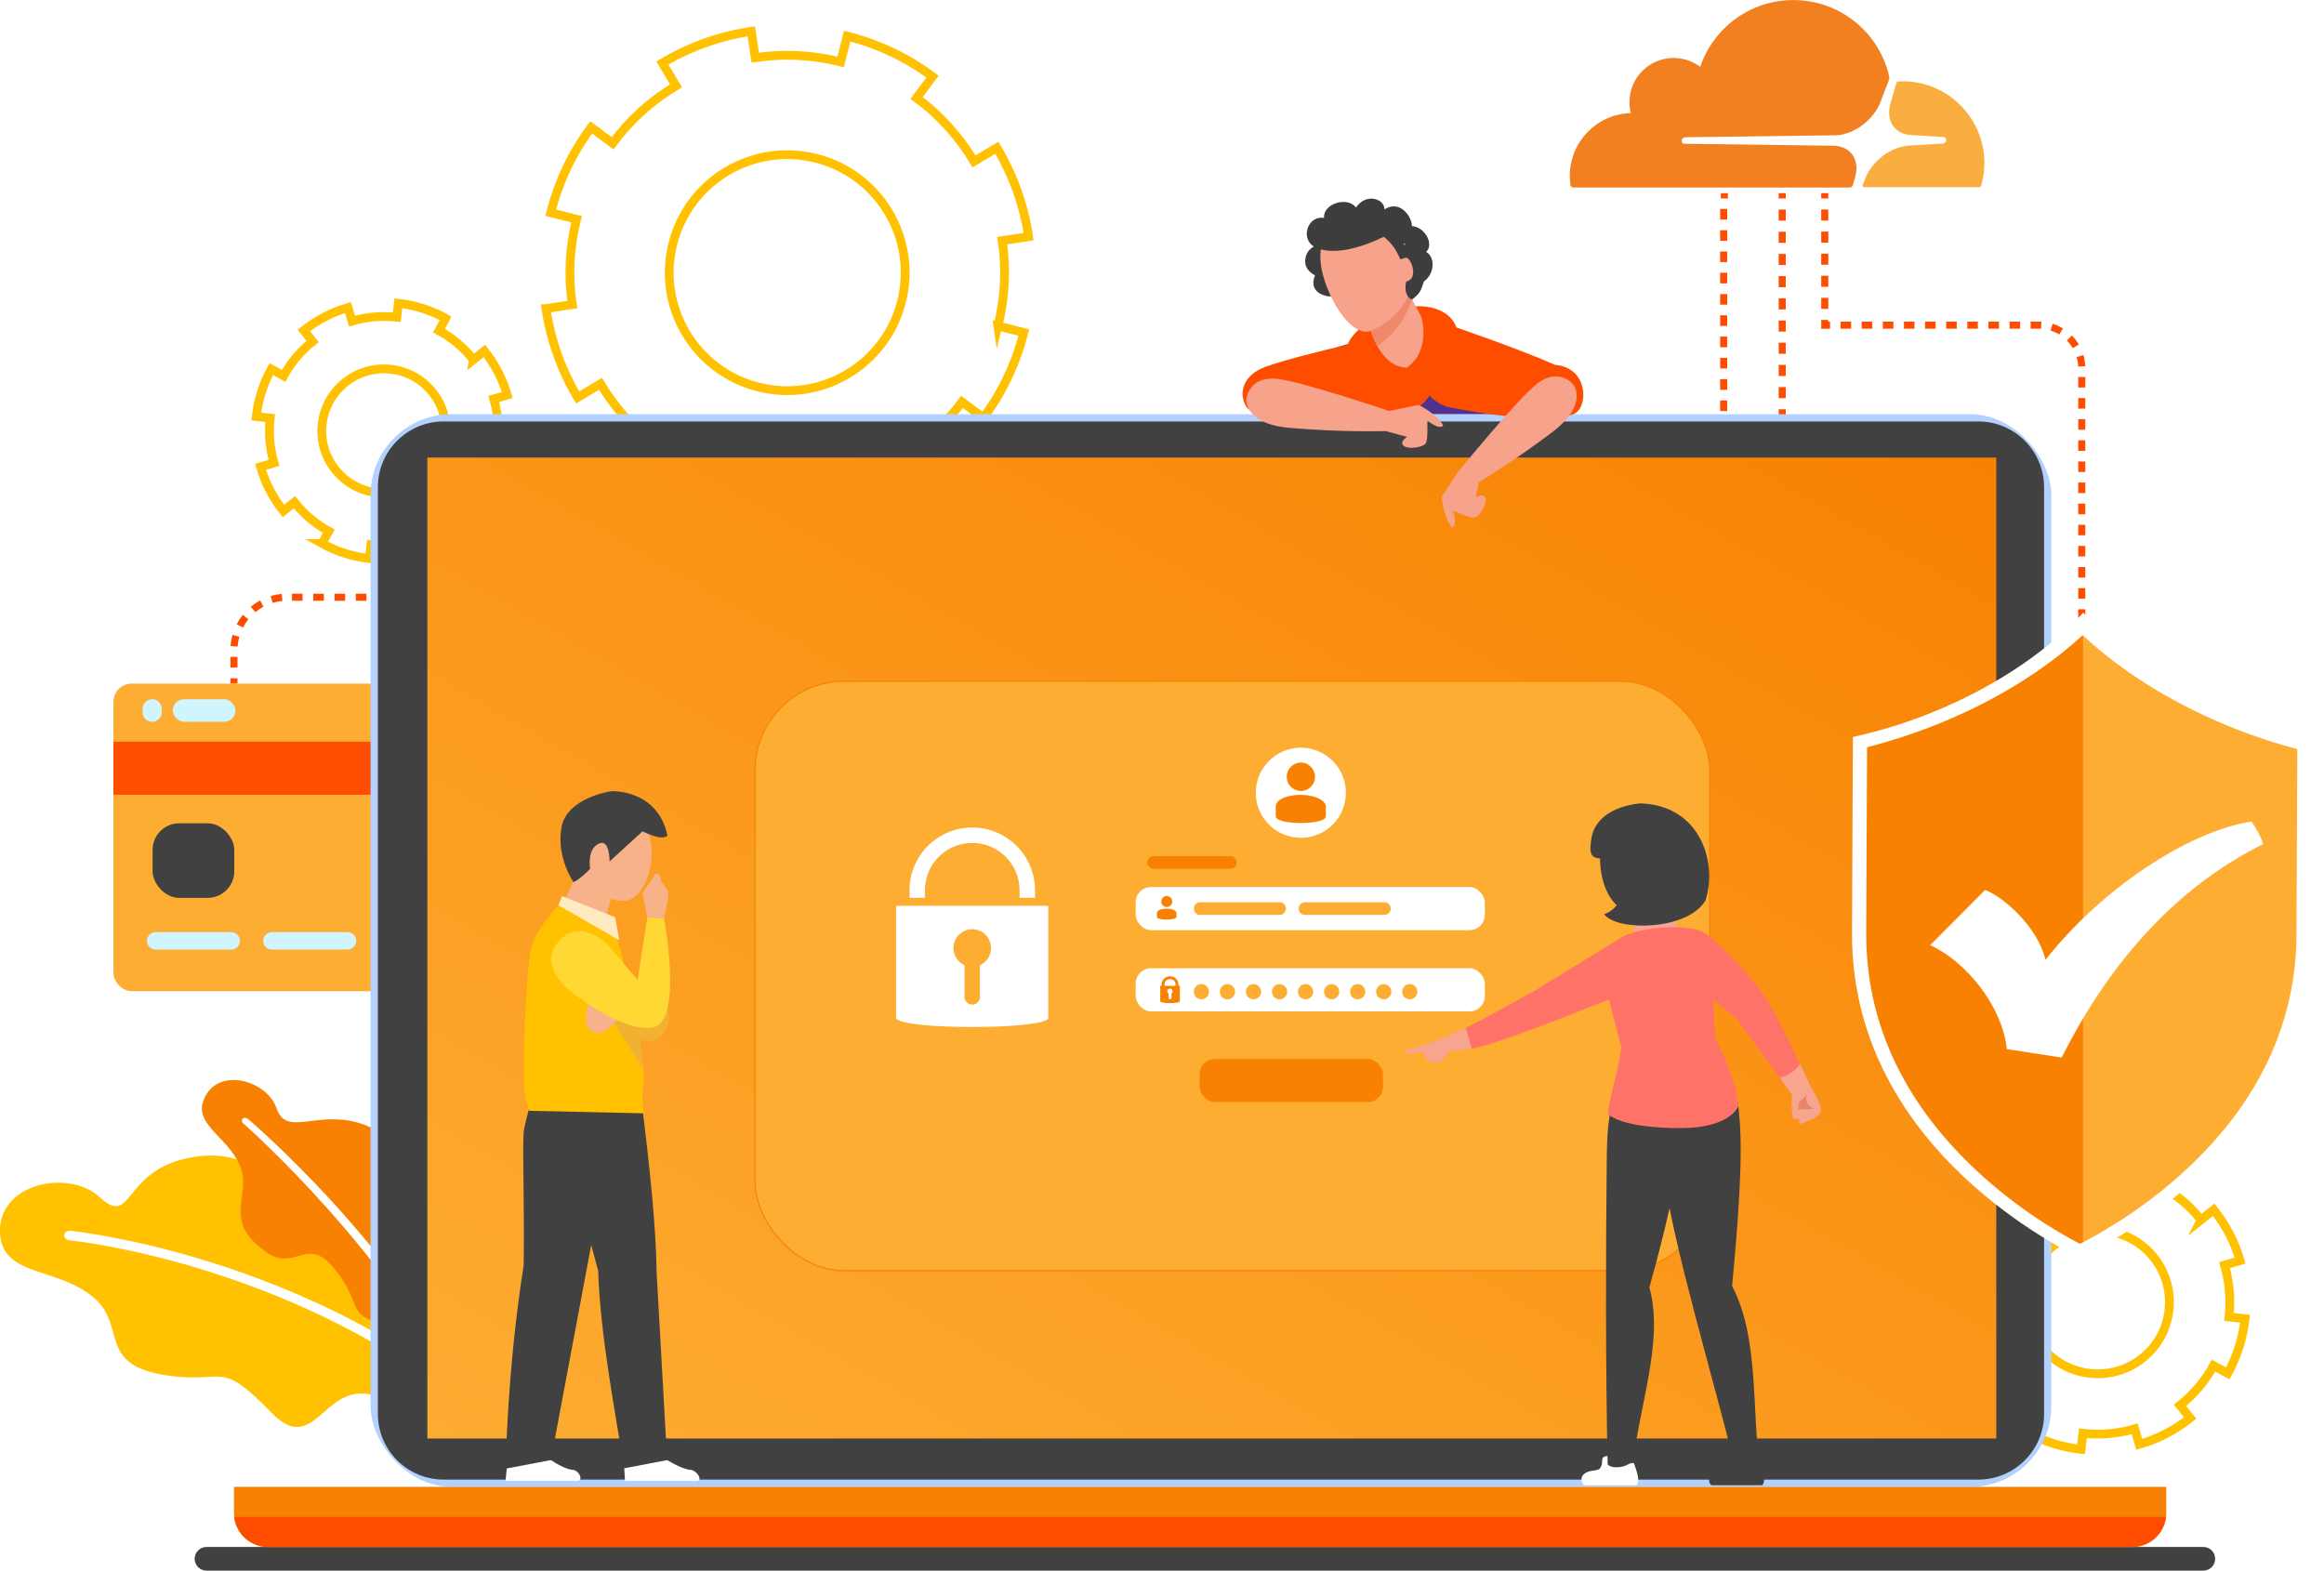 <?xml version="1.0" encoding="UTF-8"?>
<svg xmlns="http://www.w3.org/2000/svg" xmlns:xlink="http://www.w3.org/1999/xlink" id="Layer_1" data-name="Layer 1" viewBox="0 0 1038.71 702">
  <defs>
    <style>
      .cls-1 {
        fill: #fff;
      }

      .cls-2 {
        fill: #ffd834;
      }

      .cls-3 {
        fill: #3d3d3d;
      }

      .cls-4 {
        fill: none;
        stroke: #ffc100;
        stroke-width: 3.93px;
      }

      .cls-4, .cls-5 {
        stroke-miterlimit: 10;
      }

      .cls-6 {
        fill: #f7a28a;
      }

      .cls-7, .cls-5 {
        fill: #fdad32;
      }

      .cls-8 {
        fill: #e6856a;
      }

      .cls-9 {
        fill: #faae40;
      }

      .cls-5 {
        filter: url(#drop-shadow-1);
        stroke: #f88102;
        stroke-width: .5px;
      }

      .cls-10 {
        fill: #f0896c;
      }

      .cls-11 {
        fill: #b3d1ff;
      }

      .cls-12 {
        fill: #d1f5ff;
      }

      .cls-13 {
        fill: #f88102;
      }

      .cls-14 {
        fill: #f7a58e;
      }

      .cls-15 {
        fill: #414141;
      }

      .cls-16 {
        fill: #50318f;
      }

      .cls-17 {
        fill: #ff7268;
      }

      .cls-18 {
        fill: #f2b231;
      }

      .cls-19 {
        fill: #d9ffff;
      }

      .cls-20 {
        fill: #ffc100;
      }

      .cls-21 {
        fill: #ff4d00;
      }

      .cls-22 {
        fill: #f7b28a;
      }

      .cls-23 {
        fill: url(#linear-gradient);
      }

      .cls-24 {
        fill: #ffeac2;
      }

      .cls-25 {
        fill: #f38020;
      }
    </style>
    <linearGradient id="linear-gradient" x1="724.19" y1="107.5" x2="359.04" y2="739.96" gradientUnits="userSpaceOnUse">
      <stop offset="0" stop-color="#f88102"></stop>
      <stop offset="1" stop-color="#fdad32"></stop>
    </linearGradient>
    <filter id="drop-shadow-1" filterUnits="userSpaceOnUse">
      <feOffset dx="7" dy="7"></feOffset>
      <feGaussianBlur result="blur" stdDeviation="5"></feGaussianBlur>
      <feFlood flood-color="#666" flood-opacity=".5"></feFlood>
      <feComposite in2="blur" operator="in"></feComposite>
      <feComposite in="SourceGraphic"></feComposite>
    </filter>
  </defs>
  <path class="cls-20" d="M.14,552.64c1.95,17.83,25.81,13.9,41.62,27.2,15.81,13.3,.15,31.47,36.4,35.37,22.33,2.4,20.76-6.95,42.96,16.01,19.55,20.21,23.19-13.12,45.06-7.85,28.22,6.81,30.36-48.75,4.37-59.55-25.98-10.8-38.73,4.33-43.49-19.01-4.77-23.34-22.28-32.1-44.51-26.88-27.52,6.46-23.64,30.53-37.82,17.29-14.18-13.24-47.18-6.16-44.6,17.42Z"></path>
  <path class="cls-1" d="M204.65,625.37c-79.3-61.51-172.55-70.89-173.49-70.98-3.55-.34-3.14-4.61,.41-4.27,.95,.09,96.06,9.86,176.32,72.12l-3.24,3.14Z"></path>
  <path class="cls-13" d="M91.09,491.44c-4.61,11.38,11.05,16.76,16.27,29.92,5.22,13.16-8.68,24.35,11.92,38.48,12.69,8.7,18.01-7.85,30.1,7.13,12.1,14.99,6.2,19.3,16.89,23.27,18.64,6.91,38.24-22.07,26.08-37.02-12.16-14.95-28.74-9.63-24.03-25.25,4.7-15.62,6.27-22.24-8.83-26.32-18.69-5.05-31.59,6.37-35.84-6.22-4.25-12.59-26.45-19.04-32.55-3.98Z"></path>
  <path class="cls-1" d="M204.65,625.37l3.24-2.68c-28.18-63.61-96.49-122.2-97.03-122.56-2.32-1.55-3.95,.89-1.63,2.44,.54,.36,67.6,60,95.43,122.8Z"></path>
  <g>
    <rect class="cls-21" x="794.98" y="86.34" width="3.16" height="2.37"></rect>
    <path class="cls-21" d="M798.14,177.97h-3.16v-4.96h3.16v4.96Zm0-9.92h-3.16v-4.96h3.16v4.96Zm0-9.92h-3.16v-4.96h3.16v4.96Zm0-9.92h-3.16v-4.96h3.16v4.96Zm0-9.92h-3.16v-4.96h3.16v4.96Zm0-9.92h-3.16v-4.96h3.16v4.96Zm0-9.92h-3.16v-4.96h3.16v4.96Zm0-9.92h-3.16v-4.96h3.16v4.96Zm0-9.92h-3.16v-4.96h3.16v4.96Z"></path>
    <rect class="cls-21" x="794.98" y="182.93" width="3.16" height="2.37"></rect>
  </g>
  <g>
    <rect class="cls-21" x="769.13" y="86.34" width="3.16" height="2.37"></rect>
    <path class="cls-21" d="M106.15,298.37h-3.16v-4.75h3.16v4.75Zm.06-9.39l-3.15-.23c.12-1.69,.42-3.36,.87-4.98l3.04,.86c-.4,1.42-.66,2.88-.76,4.36Zm2.39-8.48l-2.81-1.45c.77-1.5,1.7-2.92,2.76-4.24l2.47,1.98c-.93,1.15-1.74,2.4-2.41,3.71Zm5.52-6.87l-2.02-2.43c1.3-1.08,2.71-2.04,4.19-2.83l1.5,2.78c-1.3,.7-2.53,1.53-3.67,2.48Zm7.75-4.18l-.91-3.03c1.61-.49,3.28-.81,4.97-.96l.29,3.15c-1.47,.13-2.94,.42-4.34,.84Zm622.06-.94h-4.75v-3.16h4.75v3.16Zm-9.51,0h-4.75v-3.16h4.75v3.16Zm-9.51,0h-4.75v-3.16h4.75v3.16Zm-9.51,0h-4.75v-3.16h4.75v3.16Zm-9.51,0h-4.75v-3.16h4.75v3.16Zm-9.51,0h-4.75v-3.16h4.75v3.16Zm-9.51,0h-4.75v-3.16h4.75v3.16Zm-9.51,0h-4.75v-3.16h4.75v3.16Zm-9.51,0h-4.75v-3.16h4.75v3.16Zm-9.51,0h-4.75v-3.16h4.75v3.16Zm-9.51,0h-4.75v-3.16h4.75v3.16Zm-9.51,0h-4.75v-3.16h4.75v3.16Zm-9.51,0h-4.75v-3.16h4.75v3.16Zm-9.51,0h-4.75v-3.16h4.75v3.16Zm-9.51,0h-4.75v-3.16h4.75v3.16Zm-9.51,0h-4.75v-3.16h4.75v3.16Zm-9.51,0h-4.75v-3.16h4.75v3.16Zm-9.51,0h-4.75v-3.16h4.75v3.16Zm-9.51,0h-4.75v-3.16h4.75v3.16Zm-9.51,0h-4.75v-3.16h4.75v3.16Zm-9.51,0h-4.75v-3.16h4.75v3.16Zm-9.51,0h-4.75v-3.16h4.75v3.16Zm-9.51,0h-4.75v-3.16h4.75v3.16Zm-9.51,0h-4.75v-3.16h4.75v3.16Zm-9.51,0h-4.75v-3.16h4.75v3.16Zm-9.51,0h-4.75v-3.16h4.75v3.16Zm-9.51,0h-4.75v-3.16h4.75v3.16Zm-9.51,0h-4.75v-3.16h4.75v3.16Zm-9.51,0h-4.75v-3.16h4.75v3.16Zm-9.51,0h-4.75v-3.16h4.75v3.16Zm-9.51,0h-4.75v-3.16h4.75v3.16Zm-9.51,0h-4.75v-3.16h4.75v3.16Zm-9.51,0h-4.75v-3.16h4.75v3.16Zm-9.51,0h-4.75v-3.16h4.75v3.16Zm-9.51,0h-4.75v-3.16h4.75v3.16Zm-9.51,0h-4.75v-3.16h4.75v3.16Zm-9.51,0h-4.75v-3.16h4.75v3.16Zm-9.51,0h-4.75v-3.16h4.75v3.16Zm-9.51,0h-4.75v-3.16h4.75v3.16Zm-9.51,0h-4.75v-3.16h4.75v3.16Zm-9.51,0h-4.75v-3.16h4.75v3.16Zm-9.51,0h-4.75v-3.16h4.75v3.16Zm-9.51,0h-4.75v-3.16h4.75v3.16Zm-9.51,0h-4.75v-3.16h4.75v3.16Zm-9.51,0h-4.75v-3.16h4.75v3.16Zm-9.51,0h-4.75v-3.16h4.75v3.16Zm-9.51,0h-4.75v-3.16h4.75v3.16Zm-9.51,0h-4.75v-3.16h4.75v3.16Zm-9.51,0h-4.75v-3.16h4.75v3.16Zm-9.51,0h-4.75v-3.16h4.75v3.16Zm-9.51,0h-4.75v-3.16h4.75v3.16Zm-9.51,0h-4.75v-3.16h4.75v3.16Zm-9.51,0h-4.75v-3.16h4.75v3.16Zm-9.51,0h-4.75v-3.16h4.75v3.16Zm-9.51,0h-4.75v-3.16h4.75v3.16Zm-9.51,0h-4.75v-3.16h4.75v3.16Zm-9.51,0h-4.75v-3.16h4.75v3.16Zm-9.51,0h-4.75v-3.16h4.75v3.16Zm-9.51,0h-4.75v-3.16h4.75v3.16Zm-9.51,0h-4.75v-3.16h4.75v3.16Zm-9.51,0h-4.75v-3.16h4.75v3.16Zm-9.51,0h-4.75v-3.16h4.75v3.16Zm-9.51,0h-4.75v-3.16h4.75v3.16Zm-9.51,0h-4.75v-3.16h4.75v3.16Zm-9.51,0h-4.75v-3.16h4.75v3.16Zm613.21-.06l-.22-3.16c1.48-.1,2.94-.35,4.36-.74l.84,3.05c-1.62,.45-3.3,.74-4.99,.85Zm9.71-2.69l-1.44-2.82c1.31-.67,2.56-1.48,3.72-2.4l1.97,2.48c-1.32,1.05-2.75,1.97-4.25,2.74Zm7.88-6.27l-2.42-2.04c.95-1.13,1.79-2.36,2.5-3.66l2.78,1.51c-.81,1.48-1.77,2.88-2.85,4.18Zm4.82-8.84l-3.02-.93c.43-1.41,.72-2.87,.86-4.34l3.15,.3c-.16,1.68-.49,3.35-.99,4.96Zm1.11-9.86h-3.16v-4.75h3.16v4.75Zm0-9.51h-3.16v-4.75h3.16v4.75Zm0-9.51h-3.16v-4.75h3.16v4.75Zm0-9.51h-3.16v-4.75h3.16v4.75Zm0-9.51h-3.16v-4.75h3.16v4.75Zm0-9.51h-3.16v-4.75h3.16v4.75Zm0-9.51h-3.16v-4.75h3.16v4.75Zm0-9.51h-3.16v-4.75h3.16v4.75Zm0-9.51h-3.16v-4.75h3.16v4.75Zm0-9.51h-3.16v-4.75h3.16v4.75Zm0-9.51h-3.16v-4.75h3.16v4.75Zm0-9.51h-3.16v-4.75h3.16v4.75Zm0-9.51h-3.16v-4.75h3.16v4.75Zm0-9.51h-3.16v-4.75h3.16v4.75Zm0-9.51h-3.16v-4.75h3.16v4.75Zm0-9.51h-3.16v-4.75h3.16v4.75Z"></path>
    <rect class="cls-21" x="102.99" y="303.17" width="3.16" height="2.37"></rect>
  </g>
  <g>
    <rect class="cls-21" x="814" y="86.34" width="3.16" height="2.37"></rect>
    <path class="cls-21" d="M817.16,138.06h-3.16v-4.94h3.16v4.94Zm0-9.87h-3.16v-4.94h3.16v4.94Zm0-9.87h-3.16v-4.94h3.16v4.94Zm0-9.87h-3.16v-4.94h3.16v4.94Zm0-9.87h-3.16v-4.94h3.16v4.94Z"></path>
    <polygon class="cls-21" points="817.95 146.95 814 146.95 814 143 817.16 143 817.16 143.79 817.95 143.79 817.95 146.95"></polygon>
    <path class="cls-21" d="M932.02,286.47h-3.16v-4.72h3.16v4.72Zm0-9.44h-3.16v-4.72h3.16v4.72Zm0-9.44h-3.16v-4.72h3.16v4.72Zm0-9.44h-3.16v-4.72h3.16v4.72Zm0-9.44h-3.16v-4.72h3.16v4.72Zm0-9.44h-3.16v-4.72h3.16v4.72Zm0-9.44h-3.16v-4.72h3.16v4.72Zm0-9.44h-3.16v-4.72h3.16v4.72Zm0-9.44h-3.16v-4.72h3.16v4.72Zm0-9.44h-3.16v-4.72h3.16v4.72Zm0-9.44h-3.16v-4.72h3.16v4.72Zm0-9.44h-3.16v-4.72h3.16v4.72Zm0-9.44h-3.16v-4.72h3.16v4.72Zm-3.18-9.37c-.06-1.45-.3-2.88-.7-4.26l3.03-.89c.48,1.63,.76,3.32,.83,5.02l-3.16,.13Zm-2.42-8.22c-.73-1.24-1.62-2.39-2.63-3.42l2.25-2.22c1.2,1.21,2.24,2.57,3.1,4.04l-2.72,1.61Zm-6.02-6.11c-1.23-.75-2.55-1.35-3.93-1.78l.94-3.02c1.62,.51,3.18,1.22,4.64,2.11l-1.65,2.7Zm-8.18-2.56c-.34-.02-.68-.03-1.03-.03h-3.6v-3.16h3.6c.4,0,.81,.01,1.21,.03l-.18,3.16Zm-9.34-.03h-4.72v-3.16h4.72v3.16Zm-9.44,0h-4.72v-3.16h4.72v3.16Zm-9.44,0h-4.72v-3.16h4.72v3.16Zm-9.44,0h-4.72v-3.16h4.72v3.16Zm-9.44,0h-4.72v-3.16h4.72v3.16Zm-9.44,0h-4.72v-3.16h4.72v3.16Zm-9.44,0h-4.72v-3.16h4.72v3.16Zm-9.44,0h-4.72v-3.16h4.72v3.16Zm-9.44,0h-4.72v-3.16h4.72v3.16Z"></path>
    <rect class="cls-21" x="928.86" y="291.21" width="3.16" height="2.37"></rect>
  </g>
  <rect class="cls-7" x="50.7" y="305.54" width="229.86" height="137.47" rx="8.14" ry="8.14"></rect>
  <rect class="cls-21" x="50.7" y="331.5" width="229.86" height="23.72"></rect>
  <path class="cls-12" d="M103.36,416.63h-33.8c-2.15,0-3.89,1.74-3.89,3.89h0c0,2.15,1.74,3.89,3.89,3.89h33.8c2.15,0,3.89-1.74,3.89-3.89h0c0-2.15-1.74-3.89-3.89-3.89Z"></path>
  <path class="cls-12" d="M155.33,416.63h-33.8c-2.15,0-3.89,1.74-3.89,3.89h0c0,2.15,1.74,3.89,3.89,3.89h33.8c2.15,0,3.89-1.74,3.89-3.89h0c0-2.15-1.74-3.89-3.89-3.89Z"></path>
  <path class="cls-12" d="M207.3,416.63h-33.8c-2.15,0-3.89,1.74-3.89,3.89h0c0,2.15,1.74,3.89,3.89,3.89h33.8c2.15,0,3.89-1.74,3.89-3.89h0c0-2.15-1.74-3.89-3.89-3.89Z"></path>
  <path class="cls-12" d="M259.27,416.63h-33.8c-2.15,0-3.89,1.74-3.89,3.89h0c0,2.15,1.74,3.89,3.89,3.89h33.8c2.15,0,3.89-1.74,3.89-3.89h0c0-2.15-1.74-3.89-3.89-3.89Z"></path>
  <path class="cls-12" d="M68,312.52h0c-2.37,0-4.29,1.92-4.29,4.29v1.51c0,2.37,1.92,4.29,4.29,4.29h0c2.37,0,4.29-1.92,4.29-4.29v-1.51c0-2.37-1.92-4.29-4.29-4.29Z"></path>
  <rect class="cls-12" x="77.25" y="312.52" width="27.98" height="10.09" rx="5.05" ry="5.05"></rect>
  <rect class="cls-15" x="68.2" y="367.98" width="36.52" height="33.33" rx="11.91" ry="11.91"></rect>
  <path class="cls-4" d="M446.01,145.71c3.25-12.84,3.79-25.8,1.93-38.16l3.93-.59,7.75-1.16,.1-.02c-2.1-14.15-6.94-27.63-14.18-39.73l-10.21,6.08c-6.55-10.94-15.19-20.63-25.65-28.32l7.09-9.58c-11.06-8.26-23.93-14.5-38.12-18.1l-2.93,11.57c-12.88-3.26-25.8-3.79-38.16-1.93l-1.77-11.78c-14.15,2.1-27.65,6.98-39.73,14.18l6.08,10.21c-10.94,6.55-20.63,15.19-28.32,25.65l-9.58-7.09c-8.26,11.06-14.5,23.93-18.1,38.12l11.57,2.93c-3.26,12.88-3.79,25.8-1.93,38.16l-8.33,1.24-3.4,.54h-.04c2.1,14.14,6.98,27.63,14.18,39.71l10.21-6.08c6.55,10.94,15.24,20.65,25.69,28.33l-7.09,9.58c11.06,8.26,23.88,14.49,38.08,18.09l2.93-11.57c12.88,3.26,25.85,3.8,38.21,1.94l1.36,9.16,.41,2.62c14.15-2.1,27.6-6.99,39.68-14.19l-6.08-10.21c10.94-6.55,20.65-15.24,28.37-25.68l9.58,7.09c8.21-11.07,14.45-23.89,18.04-38.09l-11.57-2.93Zm-107.1,27.27c-28.26-7.16-45.33-35.82-38.17-64.08,7.15-28.21,35.81-45.29,64.07-38.13,28.21,7.15,45.29,35.81,38.14,64.03-7.16,28.26-35.82,45.33-64.04,38.18Z"></path>
  <path class="cls-4" d="M211.59,160.75c-4.34-5.45-9.61-9.81-15.38-12.97l1-1.83,1.98-3.62,.02-.05c-6.6-3.63-13.79-5.9-21.17-6.72l-.7,6.22c-6.67-.74-13.49-.21-20.04,1.73l-1.76-6.02c-6.98,2-13.7,5.41-19.73,10.21l3.91,4.91c-5.47,4.36-9.81,9.61-12.97,15.38l-5.5-3.01c-3.63,6.6-5.88,13.81-6.72,21.17l6.22,.7c-.74,6.67-.21,13.49,1.73,20.04l-6.02,1.76c2,6.98,5.41,13.7,10.21,19.73l4.91-3.91c4.36,5.47,9.61,9.81,15.38,12.97l-2.13,3.89-.86,1.6h-.02c6.6,3.64,13.81,5.9,21.17,6.73l.7-6.22c6.67,.74,13.51,.19,20.06-1.74l1.76,6.02c6.98-2,13.68-5.39,19.71-10.2l-3.91-4.91c5.47-4.36,9.83-9.62,12.99-15.39l4.27,2.35,1.23,.66c3.63-6.6,5.86-13.8,6.7-21.15l-6.22-.7c.74-6.67,.19-13.51-1.72-20.07l6.02-1.76c-2.02-6.97-5.41-13.67-10.21-19.7l-4.91,3.91Zm-22.7,53.58c-12,9.56-29.46,7.59-39.02-4.42-9.55-11.99-7.57-29.44,4.44-39,11.99-9.55,29.44-7.57,38.99,4.42,9.56,12.01,7.59,29.46-4.4,39.01Z"></path>
  <path class="cls-4" d="M983.75,545.21c-5.01-6.29-11.09-11.32-17.75-14.97l1.16-2.12,2.29-4.18,.03-.06c-7.62-4.18-15.92-6.8-24.43-7.75l-.81,7.18c-7.7-.85-15.57-.24-23.13,1.99l-2.03-6.95c-8.06,2.31-15.81,6.24-22.77,11.78l4.52,5.67c-6.32,5.03-11.32,11.09-14.97,17.75l-6.35-3.47c-4.18,7.62-6.79,15.94-7.75,24.43l7.18,.81c-.85,7.7-.24,15.57,1.99,23.13l-6.95,2.03c2.31,8.06,6.24,15.81,11.78,22.77l5.67-4.52c5.03,6.31,11.09,11.32,17.75,14.97l-2.46,4.49-.99,1.84-.02,.02c7.62,4.18,15.94,6.79,24.43,7.75l.81-7.18c7.7,.85,15.59,.22,23.15-2.01l2.03,6.95c8.06-2.31,15.79-6.22,22.75-11.77l-4.52-5.67c6.31-5.03,11.34-11.1,14.99-17.76l4.93,2.71,1.42,.77c4.18-7.62,6.77-15.92,7.73-24.41l-7.18-.81c.85-7.7,.22-15.59-1.99-23.17l6.95-2.03c-2.33-8.04-6.24-15.77-11.79-22.73l-5.67,4.52Zm-26.19,61.83c-13.85,11.03-34,8.75-45.03-5.1-11.02-13.83-8.74-33.97,5.12-45.01,13.83-11.02,33.97-8.74,44.99,5.1,11.03,13.85,8.75,34-5.08,45.01Z"></path>
  <path class="cls-15" d="M984.78,702H92.29c-2.92,0-5.29-2.37-5.29-5.29h0c0-2.92,2.37-5.29,5.29-5.29H984.78c2.92,0,5.29,2.37,5.29,5.29h0c0,2.92-2.37,5.29-5.29,5.29Z"></path>
  <rect class="cls-11" x="165.63" y="185.14" width="751.2" height="479.42" rx="36.11" ry="36.11"></rect>
  <path class="cls-15" d="M334.17,52.48h414.13c16.23,0,29.4,13.18,29.4,29.4V767.8c0,16.23-13.18,29.4-29.4,29.4H334.17c-16.23,0-29.41-13.18-29.41-29.41V81.89c0-16.23,13.18-29.4,29.4-29.4Z" transform="translate(966.08 -116.39) rotate(90)"></path>
  <rect class="cls-23" x="191.01" y="204.52" width="701.22" height="438.43"></rect>
  <path class="cls-13" d="M968.22,664.55v11.68c0,.6-.03,1.19-.11,1.76-.87,7.56-7.29,13.44-15.09,13.44H119.76c-7.8,0-14.22-5.87-15.08-13.44-.07-.57-.11-1.16-.11-1.76v-11.68H968.22Z"></path>
  <path class="cls-21" d="M968.11,677.99c-.87,7.56-7.29,13.44-15.09,13.44H119.76c-7.8,0-14.22-5.87-15.08-13.44H968.11Z"></path>
  <rect class="cls-5" x="330.49" y="297.52" width="426.68" height="263.39" rx="39.77" ry="39.77"></rect>
  <rect class="cls-13" x="536.16" y="473.29" width="81.97" height="19.29" rx="6.89" ry="6.89"></rect>
  <rect class="cls-1" x="507.59" y="396.46" width="156.06" height="19.29" rx="6.89" ry="6.89"></rect>
  <rect class="cls-1" x="507.59" y="432.76" width="156.06" height="19.29" rx="6.89" ry="6.89"></rect>
  <g>
    <path class="cls-7" d="M540.37,443.26c0,1.87-1.52,3.4-3.4,3.4s-3.4-1.52-3.4-3.4,1.52-3.4,3.4-3.4,3.4,1.52,3.4,3.4Z"></path>
    <path class="cls-7" d="M552.01,443.26c0,1.87-1.52,3.4-3.4,3.4s-3.4-1.52-3.4-3.4,1.52-3.4,3.4-3.4,3.4,1.52,3.4,3.4Z"></path>
    <path class="cls-7" d="M563.66,443.26c0,1.87-1.52,3.4-3.4,3.4s-3.4-1.52-3.4-3.4,1.52-3.4,3.4-3.4,3.4,1.52,3.4,3.4Z"></path>
    <path class="cls-7" d="M575.3,443.26c0,1.87-1.52,3.4-3.4,3.4s-3.4-1.52-3.4-3.4,1.52-3.4,3.4-3.4,3.4,1.52,3.4,3.4Z"></path>
    <path class="cls-7" d="M586.94,443.26c0,1.87-1.52,3.4-3.4,3.4s-3.4-1.52-3.4-3.4,1.52-3.4,3.4-3.4,3.4,1.52,3.4,3.4Z"></path>
    <path class="cls-7" d="M598.58,443.26c0,1.87-1.52,3.4-3.4,3.4s-3.4-1.52-3.4-3.4,1.52-3.4,3.4-3.4,3.4,1.52,3.4,3.4Z"></path>
    <path class="cls-7" d="M610.22,443.26c0,1.87-1.52,3.4-3.4,3.4s-3.4-1.52-3.4-3.4,1.52-3.4,3.4-3.4,3.4,1.52,3.4,3.4Z"></path>
    <path class="cls-7" d="M621.86,443.26c0,1.87-1.52,3.4-3.4,3.4s-3.4-1.52-3.4-3.4,1.52-3.4,3.4-3.4,3.4,1.52,3.4,3.4Z"></path>
    <path class="cls-7" d="M633.5,443.26c0,1.87-1.52,3.4-3.4,3.4s-3.4-1.52-3.4-3.4,1.52-3.4,3.4-3.4,3.4,1.52,3.4,3.4Z"></path>
  </g>
  <circle class="cls-1" cx="581.41" cy="354.33" r="20.14"></circle>
  <g>
    <path class="cls-13" d="M581.44,353.52c1.97,0,3.78-.96,4.94-2.42,.86-1.06,1.36-2.42,1.36-3.93,0-3.48-2.82-6.35-6.3-6.35s-6.35,2.87-6.35,6.35c0,1.51,.5,2.87,1.36,3.93,1.16,1.46,2.97,2.42,4.99,2.42Z"></path>
    <path class="cls-13" d="M592.6,364.84c0,4.01-22.39,4.01-22.39,0v-4.67c.89-6.39,20.57-6.66,22.4,0v4.67Z"></path>
  </g>
  <path class="cls-13" d="M526.73,440.63v-.52c0-2.09-1.7-3.79-3.79-3.79s-3.79,1.7-3.79,3.79v.52h-.58v6.84c0,1.18,8.76,1.18,8.76,0v-6.84h-.6Zm-6.24-.52c0-1.31,.81-2.5,2.44-2.5s2.47,1.12,2.47,2.5v.52h-4.91v-.52Zm3.09,3.96v1.98c0,.35-.3,.61-.66,.61s-.61-.25-.61-.61v-1.98c-.35-.2-.61-.56-.61-1.01,0-.66,.56-1.22,1.22-1.22s1.22,.56,1.22,1.22c0,.46-.25,.81-.56,1.01Z"></path>
  <g>
    <path class="cls-13" d="M521.49,405.41c.77,0,1.48-.37,1.93-.94,.33-.41,.53-.94,.53-1.54,0-1.36-1.1-2.48-2.46-2.48s-2.48,1.12-2.48,2.48c0,.59,.2,1.12,.53,1.54,.45,.57,1.16,.94,1.95,.94Z"></path>
    <path class="cls-13" d="M525.84,409.82c0,1.57-8.78,1.57-8.78,0l.05-1.82c.35-2.49,8.03-2.6,8.74,0v1.82Z"></path>
  </g>
  <path class="cls-7" d="M571.93,408.93h-35.52c-1.56,0-2.83-1.27-2.83-2.83h0c0-1.56,1.27-2.83,2.83-2.83h35.52c1.56,0,2.83,1.27,2.83,2.83h0c0,1.56-1.27,2.83-2.83,2.83Z"></path>
  <path class="cls-13" d="M549.92,388.29h-34.29c-1.56,0-2.83-1.27-2.83-2.83h0c0-1.56,1.27-2.83,2.83-2.83h34.29c1.56,0,2.83,1.27,2.83,2.83h0c0,1.56-1.27,2.83-2.83,2.83Z"></path>
  <path class="cls-7" d="M618.78,408.93h-35.52c-1.56,0-2.83-1.27-2.83-2.83h0c0-1.56,1.27-2.83,2.83-2.83h35.52c1.56,0,2.83,1.27,2.83,2.83h0c0,1.56-1.27,2.83-2.83,2.83Z"></path>
  <path class="cls-1" d="M400.53,404.84v50.02c0,5.56,68.01,5.56,68.01,0v-50.02h-68.01Z"></path>
  <g>
    <circle class="cls-7" cx="434.54" cy="423.73" r="8.4"></circle>
    <path class="cls-7" d="M434.54,449.02h0c-1.9,0-3.44-1.54-3.44-3.44v-19.26h6.88v19.26c0,1.9-1.54,3.44-3.44,3.44Z"></path>
  </g>
  <path class="cls-1" d="M462.58,401.28h-6.88v-3.37c0-11.67-9.49-21.16-21.16-21.16s-21.16,9.49-21.16,21.16v3.37h-6.88v-3.37c0-15.47,12.58-28.05,28.05-28.05s28.05,12.58,28.05,28.05v3.37Z"></path>
  <path class="cls-14" d="M727.06,402.1l3.25,13.07,.59,2.43c.66,3.09,21.04,1.77,19.6-1.84l-1.22-2.66-6.27-13.76-15.96,2.76Z"></path>
  <g>
    <path class="cls-15" d="M715.14,382.71c-.21,14.17,6.37,25.69,16.66,25.64,10.29-.05,20.25-8.78,20.61-25.82,.23-10.85-8.44-19.62-18.73-19.57-10.29,.05-18.38,8.89-18.54,19.75Z"></path>
    <path class="cls-15" d="M733.37,359.07s-20.51,1.01-22.21,16.55c-2.28,13.63,7.95,3.61,12.13,12.76,4.78,10.48-.09,18.15-6.31,20.23,5.53,7.72,37.13,7.44,45.26-6.1,5.57-16.98-2.31-42.49-28.86-43.43Z"></path>
    <path class="cls-15" d="M718.99,387.81c-.17,2.1,1.4,3.95,3.5,4.12,2.1,.17,3.95-1.4,4.12-3.5,.17-2.1-1.4-3.95-3.5-4.12-2.1-.17-3.95,1.4-4.12,3.5Z"></path>
  </g>
  <path class="cls-1" d="M722.13,651.41c-.96-1.02-5.5-1.03-5.91,.47-.41,1.51,.39,2.58-1.53,4.97,1.1,.32,5.01,.35,6.2,0,1.2-.35,2.2-4.42,1.24-5.44Z"></path>
  <path class="cls-15" d="M729.62,656.56h-11.05c-1.03-46.76-.84-97.67-.46-136.01,.13-13.73,.51-20.67,3-28.92,5.03-16.64,28.68-11.52,30.35,3.57,.7,8.37,1.21,24.71-14.27,80.2,6.7,24.44-4.99,53.73-7.58,81.16Z"></path>
  <path class="cls-1" d="M712.38,657.27c1.63-.09,5.43-1.65,6.15-2.74,1.06,1.18,3.26,1.51,5.91,1.11,3.14-.47,3.55-1.93,5.8-1.73,.95,2.64,3.26,8.55,1.03,9.93h-23.23c-2.07-1.89-2.02-5.94,4.35-6.57Z"></path>
  <g>
    <path class="cls-15" d="M778.39,652.59c-.81-.86-4.62-.87-4.97,.4s.32,2.17-1.28,4.18c.93,.27,4.21,.29,5.21,0s1.85-3.72,1.04-4.57Z"></path>
    <path class="cls-15" d="M741.97,494.77c2.26-17.24,32.93-15.47,34.97-.42,.74,8.1,2.99,20.29-2.78,80.46,12.16,22.96,8.72,55.91,12.36,80.16,.4,3.69-10.05,4.58-10.86,1.29-11.14-44.99-26.7-95.47-32.49-132.91-2.1-13.57-2.31-20.04-1.19-28.58Z"></path>
    <path class="cls-15" d="M770.17,656.56c1.63-.09,4.03-2.2,4.74-3.29,1.06,1.18,3.07,2.77,5.73,2.37,3.14-.47,3.55-1.93,5.8-1.73,.95,2.64,3.26,8.55,1.03,9.93h-22.6c-2.07-1.89-1.07-6.65,5.3-7.28Z"></path>
  </g>
  <g>
    <path class="cls-14" d="M644.25,470.4l-1.14-5.75c2.81-1.09,7.06-3.36,12.01-5.29l2.72,9.32c-5.48,.81-10.34,1.41-13.59,1.72Z"></path>
    <path class="cls-17" d="M655.12,459.37c9.54-4.44,25.89-14.08,29.64-15.83l40.33-24.76c8.7-2.64,18.84,14.58,7.84,22.35,0,0-62.36,25.67-75.1,27.56l-2.72-9.32Z"></path>
    <g>
      <path class="cls-14" d="M640.17,475.03c-3.9-1.17-5.25-6.92-5.35-7.35l8.07-2.94c3.93-1.59,6.17,3.16,3.7,6.59,0,0-2.7,4.58-6.41,3.71Z"></path>
      <path class="cls-14" d="M636.69,469.92c-9.32,2-8.96-.28-8.96-.28,0,0,3.15-1.04,8.83-2.6,3.28-.73,2.38,2.15,.14,2.88Z"></path>
    </g>
  </g>
  <path class="cls-17" d="M718.35,443.38c-1.94-9.43-2.98-18.75,6.74-24.6,5.76-3.47,24.29-5.95,32.96-3.09,8.73,3.9,6.84,20.92,8.48,47.79,6.02,13.41,8.63,17.81,10.41,30.88,0,0-3.22,9.84-25.89,9.85-10.3,0-25.46-.91-32.36-6.16,.69-8.91,4.41-17.49,5.96-30.1,0,0-6.17-23.49-6.31-24.57Z"></path>
  <g>
    <g>
      <path class="cls-17" d="M762.71,417.59c10.64,8.12,21.02,20.9,25.93,27.69,4.91,6.78,17.61,34.05,17.61,34.05l-8.09,5.96-21.87-29.8-26.72-21.92c-9.27-9.46,2.78-23.89,13.14-15.98Z"></path>
      <path class="cls-14" d="M809.63,486.24l-5.24-10.83c-1.23,3.26-7.23,6.23-8.96,6.17,0,0,5.64,8.11,7.01,9.49,1.38,1.38,7.07-.96,7.18-4.82Z"></path>
    </g>
    <g>
      <path class="cls-14" d="M801.12,489.26c.02,.08,0,.19,.02,.27,.26,3.94,3.29,5.81,4.11,6.25,.07,.05,.14,.07,.21,.08-2.85-.57-3.7,3.25-2.25,4.13,4.19,2.84,10.17-1.07,10.67-3.43,.51-2.4-4.26-10.36-4.26-10.36-2.44-1.97-8.67-1.66-8.5,3.06Z"></path>
      <path class="cls-8" d="M801.14,489.53c.17,4.45,4.18,6.29,4.26,6.3,2.35-.07,3.19-.21,5.43-.2-1.46-.71-4.46-2.61-3.3-6.3-2.3-1.76-5.75-.22-6.38,.2Z"></path>
      <path class="cls-14" d="M801.08,489.02c-.62,3.68-.36,8.92,.52,11.22,0,0,2.25,.12,2.04-4.14-.05-1.11,.1-3.51,1.2-4.31,3.37-2.23,3.92-4.28,2.68-5.95-1.65-2.24-6.31,.03-6.44,3.19Z"></path>
      <path class="cls-14" d="M811.53,499.07c-1.83,1.27-6.68,3.73-7.44,3.12-.76-.61,3.11-4.73,5.61-5.28,2.5-.55,2.77,1.5,1.83,2.15Z"></path>
    </g>
  </g>
  <path class="cls-16" d="M673.62,185.1c5.24-7.58,.42-31.18-21.94-37.96-18.88-4.87-28.71,1.1-54.26,8.06l3.81,29.9h72.38Z"></path>
  <path class="cls-21" d="M628.05,148.38s-45.76,9.45-62.65,15.66c-9.69,3.56-12.09,11.58-8.36,17.74,5.53,9.13,71.17,2.65,71.17,2.65,22.65-6.34,10.66-36.45-.17-36.06Z"></path>
  <path class="cls-21" d="M649.35,145.82s29.22,9.91,45.66,17.25c15.95,1.26,14.9,21.06,7.35,22.34-17.36,4.71-55.61-3.62-55.61-3.62-22.17-7.85-8.18-37.09,2.6-35.96Z"></path>
  <path class="cls-21" d="M603.02,166.2s-9.21-14.02,13.65-24.88c22.86-10.86,38.24,0,34.43,13.14-3.81,13.15-17.29,21.92-17.29,21.92,0,0-22.8,.11-30.8-10.18Z"></path>
  <path class="cls-6" d="M628.76,164.32c11-7.64,6.58-22.5,6.58-22.5l-4.17-7.95-3.47-6.62-18.36,7.07,3.34,13.59s.91,3.18,2.9,6.74c2.53,4.52,6.8,9.65,13.17,9.67Z"></path>
  <path class="cls-10" d="M615.59,154.65c8.81-5.69,13.32-14.27,15.59-20.78l-3.47-6.62-18.36,7.07,3.34,13.59s.91,3.18,2.9,6.74Z"></path>
  <g>
    <path class="cls-3" d="M588.22,109.77s-4.23,1.13-4.83,6.17,4.4,7.11,4.4,7.11c0,0-3.28,6.3,3.65,8.84,14.13,5.19,12.75-25.27-3.22-22.13Z"></path>
    <path class="cls-6" d="M592.24,126.03c4.33,12.77,13.34,24.74,20.59,21.76,12.3-5.05,22.62-18.79,17.51-33.25-5.1-14.46-16.07-21.11-27.7-17.01-11.63,4.1-15.32,13.97-10.4,28.5Z"></path>
    <path class="cls-3" d="M586.32,109.54c2.6,2.2,12.22,5.94,32.11-3.69,3.31,2.39,5.76,6.02,7.45,10.06,1.87-.44,2.63-1.42,3.93,.18,1.78,2.22,2.72,7.07,.51,8.86-.56,.45-1.19,.77-1.85,.95-.8,3.4-.04,7.14,2.7,7.98,4.23-3.41,3.72-4.19,5.28-8.12,4.94-3.47,4.95-11.07,.97-13.15,3.77-3.54-.78-11.29-6.37-11.55,.04-4.29-5.42-11.95-12.28-7.47,.2-4.61-8.17-7.63-12.7-.84-3.65-4.98-14.72-1.97-14.29,4.65-6.7-1.16-10.37,7.84-5.46,12.15Z"></path>
  </g>
  <g>
    <path class="cls-6" d="M557.06,178.35s-1.16,11.11,19.31,12.89c23.31,2.03,42.98,1.44,42.98,1.44l2.1-8.8s-41.35-14.02-51.47-14.64c-12.05-.73-12.92,9.11-12.92,9.11Z"></path>
    <path class="cls-6" d="M620.94,183.7l13.06-2.73s8.41,4.03,11.03,9.26c-1.92,2.15-7.14-2.38-7.14-2.38,0,0,.53,8.75-.75,10.42-1.28,1.66-7.7,2.77-9.8,.97-2.1-1.81,1.56-3.95,1.56-3.95l-9.55-2.61s-4.44-6.66,1.6-8.97Z"></path>
  </g>
  <path class="cls-6" d="M628.07,109.18c0-.2-.16-.36-.36-.36s-.36,.16-.36,.36,.16,.36,.36,.36,.36-.16,.36-.36Z"></path>
  <g>
    <path class="cls-6" d="M703.25,171.99s6.89,8.79-9.49,21.19c-18.65,14.12-35.62,24.09-35.62,24.09l-6.46-6.34s27.54-33.88,35.78-39.78c9.82-7.03,15.79,.84,15.79,.84Z"></path>
    <path class="cls-6" d="M651.67,210.93l-7.29,11.17s.69,9.3,4.62,13.64c2.7-1,.38-7.52,.38-7.52,0,0,7.96,3.67,9.98,3.08,2.02-.59,5.38-6.16,4.46-8.78-.92-2.61-4.25,.01-4.25,.01l1.58-8.32c1.29-4.64-6.42-7.98-9.48-3.3Z"></path>
  </g>
  <path class="cls-22" d="M291.11,378.06c1.26,11.93-4.74,24.64-12.31,24.55-10.37-.13-23.78-8.66-25.05-20.59-1.26-11.93,6.07-22.48,16.39-23.57,10.31-1.09,19.7,7.69,20.97,19.61Z"></path>
  <path class="cls-1" d="M226.84,652.6s10.89-1.22,19.39,0c7.04,4.65,10.08,4.38,10.08,4.38,3.01,.79,4.35,4.92,1.74,4.92h-32.09l.88-9.3Z"></path>
  <path class="cls-1" d="M278.8,652.6s10.71-1.22,19.39,0c7.76,4.65,10.75,4.38,10.75,4.38,3.13,.79,5.11,4.92,2.49,4.92h-32.09l-.55-9.3Z"></path>
  <polygon class="cls-22" points="268.82 416.72 248.65 409.91 263.26 379.49 277.44 386.3 268.82 416.72"></polygon>
  <path class="cls-18" d="M288.84,438.06s15.65,11.46,8.01,23.63c-5.69,9.07-23.91-.75-23.91-11.3,0-9.51,7.32-15.11,15.9-12.33Z"></path>
  <path class="cls-15" d="M240.51,485.25s-3.76,6.52-6.28,19.51c-.89,4.62,.15,25.49-.15,60.66-7.32,45.47-8.13,91.01-8.13,91.01l20.27-3.84,31.02-165.45-36.74-1.89Z"></path>
  <path class="cls-15" d="M286.38,489.47c3.98,31.22,6.86,59.24,7.12,79.68l4.68,83.45-19.27,3.68c-3.95-25.9-10.52-58.24-11.56-88.24l-21.01-78.33,40.04-.24Z"></path>
  <path class="cls-20" d="M234.51,487.87c1.34,8.07,2.06,8.61,2.06,8.61l51.33,1.13s-1.53-8.15-.23-12.36c.24-.78,.3-3.22-.04-6.86-.49-5.23-1.6-12.85-3.08-21.19-3.2-17.94-8.16-39.21-12.53-47.2l-22.41-5.38s-9.99,10.14-12.19,19.11c-2.21,8.97-4.24,56.06-2.9,64.13Z"></path>
  <path class="cls-18" d="M270.62,451.31l17.01,27.09c-.49-5.23-1.6-12.85-3.08-21.19l-13.92-5.9Z"></path>
  <path class="cls-22" d="M264.49,444.55s-6.03,12.98,.23,16.46c6.26,3.48,12.52-7.65,12.52-7.65l-12.75-8.81Z"></path>
  <path class="cls-2" d="M289.32,409.95l-4.34,28.02-13.5-15.9s-12.13-12.31-21.88-1.2c-9.74,11.11,5.47,22.22,5.47,22.22,0,0,22.22,18.08,36.4,16.2,14.19-1.88,5.33-48.82,5.33-48.82l-7.49-.53Z"></path>
  <path class="cls-22" d="M289.32,409.95l-2.19-10.67,5.58-8.47s2.08-1.53,2.84,3.17c1.53,2.19,3.39,3.81,3.17,6.28-.22,2.47-1.92,10.22-1.92,10.22l-7.49-.53Z"></path>
  <polygon class="cls-24" points="249.61 404.63 251.2 400.53 274.94 409.95 276.8 420.26 249.61 404.63"></polygon>
  <path class="cls-15" d="M256.28,394.23s-7.74-11.15-5.32-24.47c2.42-13.33,22.17-16.11,22.17-16.11,0,0,20.6-1.21,25.2,19.75-2.18,2.79-11.15-1.82-11.15-1.82l-14.74,13.45s.17-10.54-5.02-7.87c-5.2,2.67-3.65,11.15-3.65,11.15,0,0-4.84,5.09-7.5,5.94Z"></path>
  <g>
    <path class="cls-19" d="M822.64,324.61h0c0-.36,0-.52,0-.56,0,.07,0,.56,0,.56Z"></path>
    <path class="cls-19" d="M822.64,324.61h0c0-.36,0-.52,0-.56,0,.07,0,.56,0,.56Z"></path>
    <path class="cls-19" d="M1038.71,325.57s0-.49,0-.56c0,.04,0,.2,0,.56h0Z"></path>
    <path class="cls-19" d="M1038.71,325.57s0-.49,0-.56c0,.04,0,.2,0,.56h0Z"></path>
    <path class="cls-1" d="M931.07,273.84c-23.92,25.62-62.08,46.62-102.92,55.56-.01,2.73-.08,17.84-.39,87.49-.42,92.92,88.01,138.32,101.74,145.29,13.3-6.12,102.85-51.46,103.26-144.38,.31-69.65,.38-84.77,.39-87.49-40.76-9.31-78.39-30.65-102.08-56.48Z"></path>
  </g>
  <path class="cls-13" d="M930.86,283.91c-24.66,22.62-58.82,40.4-96.38,50.09l-.37,82.88c-.17,37.92,14.9,72.23,44.78,101.97,19.63,19.54,40.28,31.66,50.75,37.11,.45-.23,.94-.49,1.43-.74V284.11c-.07-.06-.15-.13-.21-.19Z"></path>
  <path class="cls-7" d="M931.07,284.11v271.11c10.89-5.67,30.69-17.38,49.65-35.92,30.15-29.47,45.52-63.64,45.69-101.56l.37-82.88c-37.37-9.99-71.27-28.01-95.71-50.75Z"></path>
  <path class="cls-1" d="M1006.33,367.18c-28.6,4.41-67.54,30.49-92.1,61.85-3.45-14.79-18.91-28.29-27.01-31.24l-24.52,24.65c15.31,6.9,32.04,26.45,34.26,46.46l24.49,3.8c10.33-20.4,37-69.19,90.06-95.43-1.02-3.99-4.77-9.52-5.18-10.09Z"></path>
  <g>
    <path class="cls-25" d="M829.12,79.31c1.14-3.91,.71-7.5-1.19-10.16-1.74-2.44-4.67-3.86-8.2-4.02l-66.88-.87c-.43,0-.81-.22-1.03-.54s-.27-.75-.16-1.19c.22-.65,.87-1.14,1.58-1.19l67.47-.87c7.99-.38,16.68-6.85,19.72-14.77l3.86-10.05c.17-.41,.21-.87,.12-1.3-4.34-19.67-21.9-34.33-42.87-34.33-19.35,0-35.74,12.49-41.61,29.83-3.81-2.83-8.69-4.34-13.86-3.86-9.29,.93-16.8,8.36-17.66,17.66-.23,2.31-.06,4.64,.49,6.9-15.2,.41-27.3,12.87-27.28,28.07,0,1.36,.12,2.72,.27,4.07,.12,.65,.65,1.14,1.3,1.14h123.43c.73-.01,1.36-.5,1.58-1.19l.93-3.31Z"></path>
    <path class="cls-9" d="M850.41,36.33l-1.85,.06c-.43,0-.81,.32-.98,.75l-2.61,9.07c-1.14,3.91-.71,7.5,1.19,10.16,1.74,2.44,4.67,3.86,8.2,4.02l14.23,.87c.43,0,.81,.22,1.03,.54s.27,.81,.16,1.19c-.22,.65-.87,1.14-1.58,1.19l-14.83,.87c-8.04,.38-16.68,6.85-19.72,14.77l-1.09,2.77c-.22,.54,.16,1.09,.75,1.09h50.96c.61,0,1.14-.39,1.3-.98,.9-3.21,1.37-6.53,1.38-9.87-.06-20.16-16.4-36.48-36.56-36.51"></path>
  </g>
</svg>
